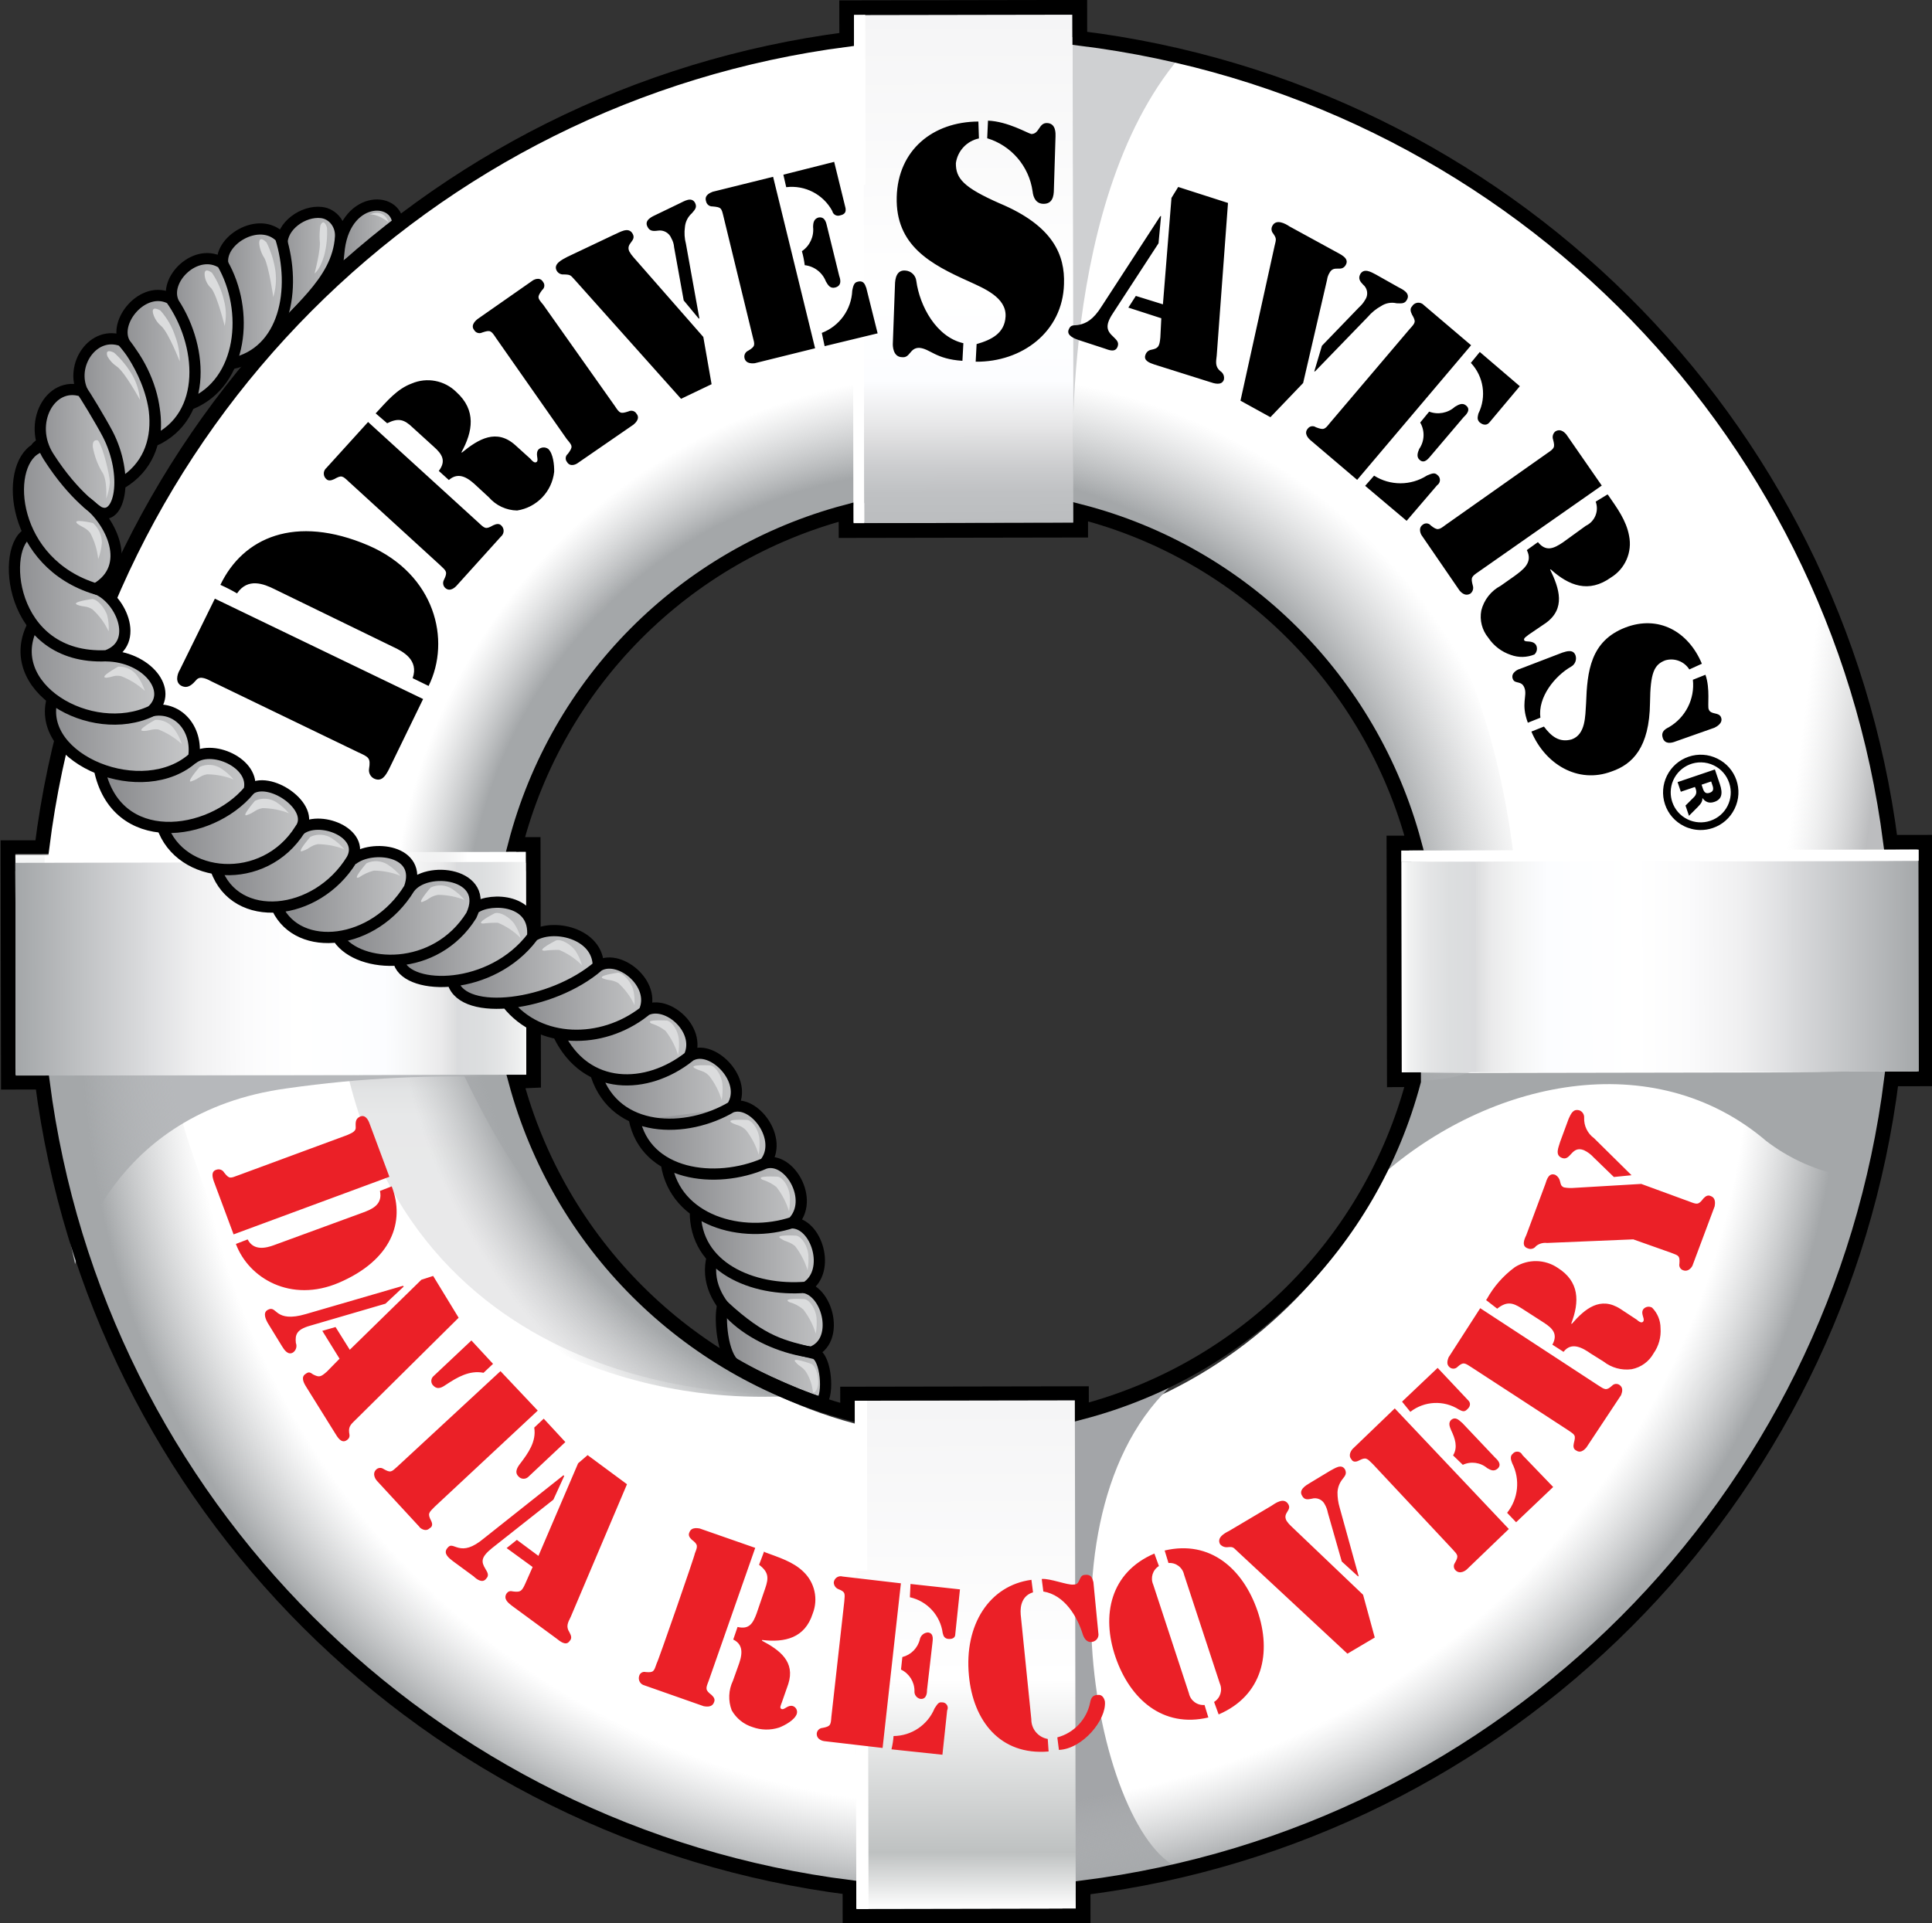 <?xml version="1.0" encoding="utf-8"?>
<!-- Generator: Adobe Illustrator 24.0.2, SVG Export Plug-In . SVG Version: 6.00 Build 0)  -->
<svg version="1.1" id="Layer_1" xmlns="http://www.w3.org/2000/svg" xmlns:xlink="http://www.w3.org/1999/xlink" x="0px" y="0px"
	 viewBox="0 0 261.92 260.8" style="enable-background:new 0 0 261.92 260.8;" xml:space="preserve">
<rect x="0" y="0" width="261.92" height="260.8" fill="#333333" stroke="none"/>
<style type="text/css">
	.st0{fill:#F4F5F5;}
	.st1{fill:url(#SVGID_1_);}
	.st2{fill:url(#SVGID_2_);}
	.st3{fill:none;stroke:#000000;stroke-width:1.52;}
	.st4{fill:url(#SVGID_3_);}
	.st5{fill:#FCFDFF;}
	.st6{fill:#FFFFFF;}
	.st7{fill:#A3A5A8;}
	.st8{opacity:0.73;fill:url(#SVGID_4_);enable-background:new    ;}
	.st9{fill:#B6B8BB;}
	.st10{fill:#CFD0D2;}
	.st11{fill:url(#SVGID_5_);}
	.st12{fill:#A4A7A9;}
	.st13{opacity:0.59;fill:url(#SVGID_6_);enable-background:new    ;}
	.st14{fill:url(#SVGID_7_);}
	.st15{fill:url(#SVGID_8_);}
	.st16{fill:none;stroke:#000000;stroke-width:2;}
	.st17{fill:url(#SVGID_9_);}
	.st18{fill:#D1D2D4;}
	.st19{fill:url(#SVGID_10_);}
	.st20{fill:url(#SVGID_11_);}
	.st21{fill:url(#SVGID_12_);}
	.st22{fill:url(#SVGID_13_);}
	.st23{fill:url(#SVGID_14_);}
	.st24{fill:url(#SVGID_15_);}
	.st25{fill:url(#SVGID_16_);}
	.st26{fill:url(#SVGID_17_);}
	.st27{fill:url(#SVGID_18_);}
	.st28{fill:url(#SVGID_19_);}
	.st29{fill:url(#SVGID_20_);}
	.st30{fill:url(#SVGID_21_);}
	.st31{fill:url(#SVGID_22_);}
	.st32{fill:url(#SVGID_23_);}
	.st33{fill:url(#SVGID_24_);}
	.st34{fill:url(#SVGID_25_);}
	.st35{fill:url(#SVGID_26_);}
	.st36{fill:url(#SVGID_27_);}
	.st37{fill:url(#SVGID_28_);}
	.st38{fill:url(#SVGID_29_);}
	.st39{fill:url(#SVGID_30_);}
	.st40{fill:url(#SVGID_31_);}
	.st41{fill:url(#SVGID_32_);}
	.st42{fill:url(#SVGID_33_);}
	.st43{fill:url(#SVGID_34_);}
	.st44{fill:url(#SVGID_35_);}
	.st45{fill:url(#SVGID_36_);}
	.st46{fill:url(#SVGID_37_);}
	.st47{fill:url(#SVGID_38_);}
	.st48{fill:url(#SVGID_39_);}
	.st49{fill:#DBDCDD;}
	.st50{fill:#EB2027;}
</style>
<g>
	<path class="st0" d="M255.481,113.602l4.4-0.008l0.056,31.9l-4.4,0.008L255.481,113.602z"/>
	
		<linearGradient id="SVGID_1_" gradientUnits="userSpaceOnUse" x1="48.954" y1="953.09" x2="34.827" y2="953.09" gradientTransform="matrix(1 -0.002 0.002 1 -1.838 -915.216)">
		<stop  offset="0" style="stop-color:#D1D2D3"/>
		<stop  offset="1" style="stop-color:#808184"/>
	</linearGradient>
	<path class="st1" d="M36.663,46.686c4.077-4.27,8.945-7.911,9.485-13.855c0.221-2.431-2.094-4.466-4.435-3.769
		c-2.015,0.6-3.832,2.353-3.774,4.223"/>
	
		<linearGradient id="SVGID_2_" gradientUnits="userSpaceOnUse" x1="56.305" y1="948.271" x2="43.743" y2="948.271" gradientTransform="matrix(1 -0.002 0.002 1 -1.838 -915.216)">
		<stop  offset="0" style="stop-color:#D1D2D3"/>
		<stop  offset="1" style="stop-color:#808184"/>
	</linearGradient>
	<path class="st2" d="M53.836,31.256c0.293-4.201-7.276-4.825-7.863,2.676c-0.12,1.263-0.383,2.572-0.325,3.839L53.836,31.256z"/>
	<path class="st3" d="M36.663,46.686c2.857-4.441,9.131-8.204,9.504-14.589c0.094-1.604-0.989-3.091-2.586-3.277
		c-2.487-0.29-5.418,1.837-5.343,4.263 M53.935,30.756c0.309-4.201-6.926-4.488-7.936,2.903l-0.353,3.312L53.935,30.756z"/>
	
		<linearGradient id="SVGID_3_" gradientUnits="userSpaceOnUse" x1="114.53" y1="1099.15" x2="95.373" y2="1099.15" gradientTransform="matrix(1 -0.002 0.002 1 -1.838 -915.216)">
		<stop  offset="0" style="stop-color:#D1D2D3"/>
		<stop  offset="1" style="stop-color:#808184"/>
	</linearGradient>
	<path class="st4" d="M111.585,190.255c0.998-1.002,0.418-6.104-1.083-6.701c-4.402-1.092-7.003-1.488-12.512-6.578
		c-0.514,1.653-0.58,3.413-0.191,5.1c0.224,1.235,0.904,2.34,1.905,3.097c1.802,1.297,6.634,4.803,11.835,4.994
		C111.54,190.067,110.885,190.956,111.585,190.255L111.585,190.255z"/>
	<path class="st5" d="M145.695,64.994l0.01,5.8l-30.8,0.054l-0.208-4.3L145.695,64.994z"/>
	<path class="st6" d="M131.989,257.476c-33.941,0.06-65.837-12.986-89.813-36.734c-24-23.773-37.25-55.503-37.309-89.343
		c0.027-33.853,13.208-65.698,37.112-89.668C65.883,17.76,97.691,4.494,131.545,4.376l0.645-0.003
		c26.879-0.047,52.511,8.377,74.124,24.363c21.621,15.991,37.183,38.044,45.006,63.774c3.772,12.205,5.672,24.869,5.645,37.643
		c0.06,34.001-12.779,65.92-36.15,89.879C197.321,244.119,165.774,257.416,131.989,257.476z M131.013,67.736
		c-34.738,0.061-62.95,28.372-62.889,63.111c0.061,34.854,28.964,64.249,63.113,64.189c34.738-0.061,62.949-28.955,62.887-64.41
		C194.063,95.887,165.752,67.675,131.013,67.736z"/>
	<path class="st7" d="M95.702,182.782C75.98,170.217,68.759,158.03,62.837,145.74l7.3-0.013c0.115,0.288,0.182,0.591,0.202,0.9
		l-0.4,0.001C73.827,161.419,82.99,174.279,95.702,182.782z"/>
	
		<linearGradient id="SVGID_4_" gradientUnits="userSpaceOnUse" x1="76.76" y1="1057.696" x2="76.76" y2="1094.596" gradientTransform="matrix(1 -0.002 0.002 1 -1.838 -915.216)">
		<stop  offset="0" style="stop-color:#A4A7A9"/>
		<stop  offset="0" style="stop-color:#A5A8AA"/>
		<stop  offset="0.04" style="stop-color:#BBBDBF"/>
		<stop  offset="0.09" style="stop-color:#CCCDCF"/>
		<stop  offset="0.15" style="stop-color:#D7D9DA"/>
		<stop  offset="0.24" style="stop-color:#DEDFE0"/>
		<stop  offset="0.48" style="stop-color:#E0E1E2"/>
	</linearGradient>
	<path class="st8" d="M106.513,188.963c0,0-48.295,3.085-59.376-43.296l15.7,0.072C69.862,160.028,78.387,174.213,106.513,188.963
		L106.513,188.963z"/>
	<path class="st9" d="M10.182,171.433c0,0,4.564-20.608,28.758-23.851c9.899-1.415,19.908-1.902,29.897-1.453
		c0,0,1.399-0.302-0.101-0.4c-4.901-0.291-21.7-0.062-20,0.035l-44.402-1.222L10.182,171.433z"/>
	<path class="st10" d="M160.713,6.868l-0.2,0c-5.002-0.991-10.003-1.882-15.105-2.673l0.108,61.5
		C145.516,65.695,143.247,26.199,160.713,6.868z"/>
	<path class="st0" d="M144.038,260.198l-0.006-3.3l-28.701-0.65l0.007,4L144.038,260.198z M6.082,114.44l-5.2,0.009l0.054,30.5
		l4.7-0.008L6.082,114.44z"/>
	<path class="st7" d="M156.213,189.176l-11.693,3.821l-0.488,63.901l0.9-0.102c4.89-0.41,9.739-1.221,14.496-2.425l2.599-0.705
		c-11.598,1.12-23.182-46.459-3.515-65.494L156.213,189.176z"/>
	
		<radialGradient id="SVGID_5_" cx="133.05" cy="-1469.616" r="137.26" fx="143.46" fy="-1477.596" gradientTransform="matrix(1 -0.002 -0.002 -1 -6.931 -1331.928)" gradientUnits="userSpaceOnUse">
		<stop  offset="0.77" style="stop-color:#BABCBE;stop-opacity:0"/>
		<stop  offset="0.87" style="stop-color:#A4A7A9"/>
	</radialGradient>
	<path class="st11" d="M256.736,145.299c-3.728,40.907-26.776,70.447-51.245,88.29c-27.964,20.349-59.26,22.904-59.26,22.904
		s-4.798,0.908-30.8-0.146C13.005,241.528,5.035,144.442,5.035,144.442l17.701,0.569c21.851,85.962,94.462,92.134,121.357,89.187
		c52.48-11.692,77.709-51.737,89.944-88.858L256.736,145.299z"/>
	<path class="st12" d="M187.161,159.522l4.375-14.008l64-0.113l-1.874,14.603c0,0.2-4.201-0.693-4.401-0.692
		c-3.562-0.801-6.908-2.364-9.808-4.583C224.13,141.657,201.838,146.496,187.161,159.522z"/>
	
		<linearGradient id="SVGID_6_" gradientUnits="userSpaceOnUse" x1="244.691" y1="1010.623" x2="255.304" y2="1012.033" gradientTransform="matrix(1 -0.002 0.002 1 -1.838 -915.216)">
		<stop  offset="0" style="stop-color:#BABCBE;stop-opacity:0"/>
		<stop  offset="0.36" style="stop-color:#ACAEB0;stop-opacity:0.36"/>
		<stop  offset="1" style="stop-color:#8C8E91"/>
	</linearGradient>
	<path class="st13" d="M241.584,115.226c2.473-13.461,3.721-27.12,3.728-40.807c5.109,13.14,8.693,26.845,10.674,40.802
		L241.584,115.226z"/>
	
		<radialGradient id="SVGID_7_" cx="134.82" cy="-1460.506" r="77.75" fx="115.21" fy="-1460.506" gradientTransform="matrix(1 -0.002 -0.002 -1 -6.931 -1331.928)" gradientUnits="userSpaceOnUse">
		<stop  offset="0.25" style="stop-color:#A4A7A9"/>
		<stop  offset="0.83" style="stop-color:#A4A7A9"/>
		<stop  offset="1" style="stop-color:#BABCBE;stop-opacity:0"/>
	</radialGradient>
	<path class="st14" d="M45.958,157.87C28.899,124,45.429,84.571,73.49,62.021c26.663-21.347,61.854-26.109,92.183-9.662
		c31.13,16.945,41.69,51.227,40.349,84.929c-1.381,10.802-15.684,9.128-15.684,9.128s16.801-56.43-44.537-78.122
		c-7.402-1.187-48.717-9.714-72.539,34.728c-3.062,5.852-4.792,12.309-5.067,18.909c-0.564,20.501,1.784,47.997,38.719,67.532
		C106.912,188.663,71.923,194.724,45.958,157.87L45.958,157.87z"/>
	<path class="st6" d="M115.612,23.547l1.5-0.003l0.085,48.324l-1.5,0.003L115.612,23.547z"/>
	
		<linearGradient id="SVGID_8_" gradientUnits="userSpaceOnUse" x1="131.448" y1="986.446" x2="131.448" y2="917.447" gradientTransform="matrix(1 -0.002 0.002 1 -1.838 -915.216)">
		<stop  offset="0" style="stop-color:#BBBDBF"/>
		<stop  offset="0.06" style="stop-color:#BFC1C3"/>
		<stop  offset="0.11" style="stop-color:#CBCCCE"/>
		<stop  offset="0.17" style="stop-color:#DFDFE0"/>
		<stop  offset="0.19" style="stop-color:#E6E6E7"/>
		<stop  offset="0.28" style="stop-color:#FCFDFF"/>
		<stop  offset="0.45" style="stop-color:#FFFFFF"/>
		<stop  offset="1" style="stop-color:#F5F5F6"/>
	</linearGradient>
	<path class="st15" d="M145.384,1.895l0.121,68.999l-28.324,0.05L117.06,1.945L145.384,1.895z"/>
	<path class="st16" d="M256.305,114.222C248.929,56.969,203.679,12.262,146.39,5.193l-0.007-4.2l-31.6,0.056l0.008,4.3
		C57.692,12.738,12.822,57.81,5.683,114.941l-4.6,0.008l0.056,31.8l4.6-0.008c7.37,57.088,52.384,101.988,109.492,109.208l0.007,3.9
		l31.6-0.056l-0.007-3.8c57.305-7.229,102.418-52.381,109.607-109.693l4.6-0.008l-0.032-32.076L256.305,114.222z M189.134,146.414
		l2.5-0.004l0,0.2c-5.823,21.979-23.023,39.126-45.021,44.879l-0.004-2.5l-31.7,0.056l0.004,2.5
		c-21.937-5.869-39.081-22.991-44.979-44.921l2.4-0.104l-0.056-32l-2.4,0.004c5.725-22.005,22.849-39.227,44.821-45.079l0.004,2.5
		l31.8-0.056l-0.004-2.5c22.018,5.676,39.306,22.967,45.207,44.926l-2.728,0l0.056,32.1L189.134,146.414z"/>
	
		<linearGradient id="SVGID_9_" gradientUnits="userSpaceOnUse" x1="2.11" y1="1047.216" x2="71.31" y2="1047.216" gradientTransform="matrix(1 -0.002 0.002 1 -1.838 -915.216)">
		<stop  offset="0.38" style="stop-color:#FFFFFF"/>
		<stop  offset="0.58" style="stop-color:#FCFDFF"/>
		<stop  offset="0.66" style="stop-color:#F4F5F5"/>
		<stop  offset="0.71" style="stop-color:#EAEAEB"/>
		<stop  offset="0.75" style="stop-color:#DCDDDE"/>
		<stop  offset="1" style="stop-color:#8B8C8E"/>
	</linearGradient>
	<path class="st17" d="M71.288,118.125l0.049,27.6l-25.2,0.044l-44-0.023l-0.049-27.6l41.5,0.027L71.288,118.125z"/>
	<path class="st18" d="M62.837,145.74l-15.9-0.072c-2.74-7.518-5.024-15.195-6.84-22.988c-1.5,0.003,1.9-0.203,1.9-0.203
		l13.898-1.024C55.894,121.452,56.012,131.752,62.837,145.74z"/>
	
		<linearGradient id="SVGID_10_" gradientUnits="userSpaceOnUse" x1="63.14" y1="1031.564" x2="49.87" y2="1031.564" gradientTransform="matrix(1 -0.002 0.002 1 -1.838 -915.216)">
		<stop  offset="0" style="stop-color:#FFFFFF"/>
		<stop  offset="0.86" style="stop-color:#FFFFFF;stop-opacity:0.14"/>
		<stop  offset="1" style="stop-color:#FFFFFF;stop-opacity:0"/>
	</linearGradient>
	<path class="st19" d="M48.184,115.56l23.1-0.041l0.002,1.407l-23.1,0.041L48.184,115.56z"/>
	
		<linearGradient id="SVGID_11_" gradientUnits="userSpaceOnUse" x1="-2753.51" y1="5531.057" x2="-2752.244" y2="5531.057" gradientTransform="matrix(0.002 1.01 1.01 -0.002 -5567.436 2907.399)">
		<stop  offset="0" style="stop-color:#FFFFFF"/>
		<stop  offset="1" style="stop-color:#FFFFFF;stop-opacity:0"/>
	</linearGradient>
	<path class="st20" d="M25.999,115.782l-23.915,0.046l0.002,1.313l23.9-0.089L25.999,115.782z"/>
	
		<linearGradient id="SVGID_12_" gradientUnits="userSpaceOnUse" x1="71.31" y1="1045.911" x2="2.01" y2="1045.911" gradientTransform="matrix(1 -0.002 0.002 1 -1.838 -915.216)">
		<stop  offset="0" style="stop-color:#FFFFFF"/>
		<stop  offset="0.01" style="stop-color:#F1F2F2"/>
		<stop  offset="0.05" style="stop-color:#E4E5E6"/>
		<stop  offset="0.09" style="stop-color:#DCDEDF"/>
		<stop  offset="0.14" style="stop-color:#DADBDD"/>
		<stop  offset="0.14" style="stop-color:#DCDDDE"/>
		<stop  offset="0.17" style="stop-color:#EAEAEB"/>
		<stop  offset="0.22" style="stop-color:#F4F5F5"/>
		<stop  offset="0.28" style="stop-color:#FCFDFF"/>
		<stop  offset="0.45" style="stop-color:#FFFFFF"/>
		<stop  offset="0.55" style="stop-color:#FBFBFC"/>
		<stop  offset="0.65" style="stop-color:#F0F0F1"/>
		<stop  offset="0.74" style="stop-color:#DDDEE0"/>
		<stop  offset="0.75" style="stop-color:#DADBDD"/>
		<stop  offset="1" style="stop-color:#A4A7A9"/>
	</linearGradient>
	<path class="st21" d="M71.286,116.882l-0.003-1.368l0.054,30.111l-69.2,0.122l-0.051-28.743L71.286,116.882z"/>
	
		<linearGradient id="SVGID_13_" gradientUnits="userSpaceOnUse" x1="71.31" y1="1046.019" x2="2.01" y2="1046.019" gradientTransform="matrix(1 -0.002 0.002 1 -1.838 -915.216)">
		<stop  offset="0" style="stop-color:#FFFFFF"/>
		<stop  offset="0.01" style="stop-color:#F1F2F2"/>
		<stop  offset="0.05" style="stop-color:#E4E5E6"/>
		<stop  offset="0.09" style="stop-color:#DCDEDF"/>
		<stop  offset="0.14" style="stop-color:#DADBDD"/>
		<stop  offset="0.14" style="stop-color:#DCDDDE"/>
		<stop  offset="0.17" style="stop-color:#EAEAEB"/>
		<stop  offset="0.22" style="stop-color:#F4F5F5"/>
		<stop  offset="0.28" style="stop-color:#FCFDFF"/>
		<stop  offset="0.45" style="stop-color:#FFFFFF"/>
		<stop  offset="0.55" style="stop-color:#FBFBFC"/>
		<stop  offset="0.65" style="stop-color:#F0F0F1"/>
		<stop  offset="0.74" style="stop-color:#DDDEE0"/>
		<stop  offset="0.75" style="stop-color:#DADBDD"/>
		<stop  offset="1" style="stop-color:#A4A7A9"/>
	</linearGradient>
	<path class="st22" d="M71.286,116.99l-0.003-1.368l0.054,30.111l-69.2,0.122l-0.051-28.743L71.286,116.99z"/>
	
		<linearGradient id="SVGID_14_" gradientUnits="userSpaceOnUse" x1="190.01" y1="1045.746" x2="260.11" y2="1045.746" gradientTransform="matrix(1 -0.002 0.002 1 -1.838 -915.216)">
		<stop  offset="0" style="stop-color:#FFFFFF"/>
		<stop  offset="0.01" style="stop-color:#F1F2F2"/>
		<stop  offset="0.05" style="stop-color:#E4E5E6"/>
		<stop  offset="0.09" style="stop-color:#DCDEDF"/>
		<stop  offset="0.14" style="stop-color:#DADBDD"/>
		<stop  offset="0.14" style="stop-color:#DCDDDE"/>
		<stop  offset="0.17" style="stop-color:#EAEAEB"/>
		<stop  offset="0.22" style="stop-color:#F4F5F5"/>
		<stop  offset="0.28" style="stop-color:#FCFDFF"/>
		<stop  offset="0.45" style="stop-color:#FFFFFF"/>
		<stop  offset="0.55" style="stop-color:#FBFBFC"/>
		<stop  offset="0.65" style="stop-color:#F0F0F1"/>
		<stop  offset="0.74" style="stop-color:#DDDEE0"/>
		<stop  offset="0.75" style="stop-color:#DADBDD"/>
		<stop  offset="1" style="stop-color:#A4A7A9"/>
	</linearGradient>
	<path class="st23" d="M260.086,116.716l0.05,28.577l-70.1,0.123l-0.054-30.441l0.003,1.864L260.086,116.716z"/>
	
		<linearGradient id="SVGID_15_" gradientUnits="userSpaceOnUse" x1="131.507" y1="1174.264" x2="131.507" y2="1105.364" gradientTransform="matrix(1.054 -0.002 0.002 1 -9.642 -915.2)">
		<stop  offset="0" style="stop-color:#FFFFFF"/>
		<stop  offset="0.11" style="stop-color:#BEC1C1"/>
		<stop  offset="0.45" style="stop-color:#FFFFFF"/>
		<stop  offset="0.99" style="stop-color:#F5F5F6"/>
	</linearGradient>
	<path class="st24" d="M145.715,189.895l0.121,68.9l-29.718,0.052l-0.121-68.9L145.715,189.895z"/>
	
		<linearGradient id="SVGID_16_" gradientUnits="userSpaceOnUse" x1="116.51" y1="1113.526" x2="116.51" y2="1126.806" gradientTransform="matrix(1 -0.002 0.002 1 -1.838 -915.216)">
		<stop  offset="0" style="stop-color:#FFFFFF"/>
		<stop  offset="0.86" style="stop-color:#FFFFFF;stop-opacity:0.14"/>
		<stop  offset="1" style="stop-color:#FFFFFF;stop-opacity:0"/>
	</linearGradient>
	<path class="st25" d="M115.915,189.947l0.04,23l1.4-0.002l-0.04-23L115.915,189.947z"/>
	
		<linearGradient id="SVGID_17_" gradientUnits="userSpaceOnUse" x1="42.42" y1="955.446" x2="27.61" y2="955.446" gradientTransform="matrix(1 -0.002 0.002 1 -1.838 -915.216)">
		<stop  offset="0" style="stop-color:#D1D2D3"/>
		<stop  offset="1" style="stop-color:#808184"/>
	</linearGradient>
	<path class="st26" d="M31.467,49.295c7.197-1.513,8.782-10.115,6.57-17.112c-2.905-2.995-8.599,0.515-7.793,3.814"/>
	<path class="st3" d="M31.467,49.295c7.197-1.513,8.782-10.115,6.57-17.112c-2.905-2.995-8.599,0.515-7.793,3.814"/>
	
		<linearGradient id="SVGID_18_" gradientUnits="userSpaceOnUse" x1="25.577" y1="970.977" x2="7.396" y2="970.977" gradientTransform="matrix(1 -0.002 0.002 1 -1.838 -915.216)">
		<stop  offset="0" style="stop-color:#D1D2D3"/>
		<stop  offset="1" style="stop-color:#808184"/>
	</linearGradient>
	<path class="st27" d="M16.496,65.521c6.993-4.212,4.976-13.809,0.066-19.3c-3.903-1.493-7.201,3.414-5.488,6.81"/>
	
		<linearGradient id="SVGID_19_" gradientUnits="userSpaceOnUse" x1="30.961" y1="964.943" x2="13.293" y2="964.943" gradientTransform="matrix(1 -0.002 0.002 1 -1.838 -915.216)">
		<stop  offset="0" style="stop-color:#D1D2D3"/>
		<stop  offset="1" style="stop-color:#808184"/>
	</linearGradient>
	<path class="st28" d="M21.485,59.313c7.542-3.072,5.977-12.811,1.667-18.803c-3.704-1.993-7.994,3.214-6.189,6.111
		C16.963,46.621,21.298,52.913,21.485,59.313z"/>
	
		<linearGradient id="SVGID_20_" gradientUnits="userSpaceOnUse" x1="36.009" y1="960.006" x2="20.192" y2="960.006" gradientTransform="matrix(1 -0.002 0.002 1 -1.838 -915.216)">
		<stop  offset="0" style="stop-color:#D1D2D3"/>
		<stop  offset="1" style="stop-color:#808184"/>
	</linearGradient>
	<path class="st29" d="M26.376,54.404c6.995-2.912,7.478-12.313,3.767-18.707c-3.504-2.294-8.208,2.323-6.702,5.421
		C23.441,41.118,27.143,45.574,26.376,54.404z"/>
	
		<linearGradient id="SVGID_21_" gradientUnits="userSpaceOnUse" x1="19.657" y1="976.392" x2="1.537" y2="976.392" gradientTransform="matrix(1 -0.002 0.002 1 -1.838 -915.216)">
		<stop  offset="0" style="stop-color:#D1D2D3"/>
		<stop  offset="1" style="stop-color:#808184"/>
	</linearGradient>
	<path class="st30" d="M11.132,53.221c-0.916-0.862-2.565-0.596-3.496,0.085c-2.445,1.792-2.654,5.692-1.311,8.184l0.264,0.448
		c3.51,5.494,6.813,7.488,6.813,7.488c0.978,0.59,1.914-0.173,2.321-1.043c0.658-1.404,0.623-3.132,0.425-4.634
		C15.682,60.224,13.76,55.694,11.132,53.221L11.132,53.221z"/>
	
		<linearGradient id="SVGID_22_" gradientUnits="userSpaceOnUse" x1="20.456" y1="985.416" x2="-1.701" y2="985.416" gradientTransform="matrix(1 -0.002 0.002 1 -1.838 -915.216)">
		<stop  offset="0" style="stop-color:#D1D2D3"/>
		<stop  offset="1" style="stop-color:#808184"/>
	</linearGradient>
	<path class="st31" d="M5.887,60.64c-5.796,2.21-4.273,15.608,7.134,19.087c5.195-2.909,2.679-9.042-0.925-11.336"/>
	
		<linearGradient id="SVGID_23_" gradientUnits="userSpaceOnUse" x1="21.71" y1="995.825" x2="-1.88" y2="995.825" gradientTransform="matrix(1 -0.002 0.002 1 -1.838 -915.216)">
		<stop  offset="0" style="stop-color:#D1D2D3"/>
		<stop  offset="1" style="stop-color:#808184"/>
	</linearGradient>
	<path class="st32" d="M4.008,72.243C0.01,73.75,1.038,89.549,14.437,88.925c5.097-1.809,2.484-8.904-2.515-8.796"/>
	
		<linearGradient id="SVGID_24_" gradientUnits="userSpaceOnUse" x1="83.22" y1="1046.46" x2="59.47" y2="1046.46" gradientTransform="matrix(1 -0.002 0.002 1 -1.838 -915.216)">
		<stop  offset="0" style="stop-color:#D1D2D3"/>
		<stop  offset="1" style="stop-color:#808184"/>
	</linearGradient>
	<path class="st33" d="M61.415,133.243c1.408,4.698,13.406,3.176,19.696-2.235c-0.008-4.5-6.31-5.889-9.007-3.984"/>
	
		<linearGradient id="SVGID_25_" gradientUnits="userSpaceOnUse" x1="74.76" y1="1042.966" x2="52.14" y2="1042.966" gradientTransform="matrix(1 -0.002 0.002 1 -1.838 -915.216)">
		<stop  offset="0" style="stop-color:#D1D2D3"/>
		<stop  offset="1" style="stop-color:#808184"/>
	</linearGradient>
	<path class="st34" d="M54.11,130.555c1.307,3.798,12.507,3.878,18.094-3.532c0.491-5.101-5.463-5.558-7.56-4.155"/>
	
		<linearGradient id="SVGID_26_" gradientUnits="userSpaceOnUse" x1="68.63" y1="1039.777" x2="43.95" y2="1039.777" gradientTransform="matrix(1 -0.002 0.002 1 -1.838 -915.216)">
		<stop  offset="0" style="stop-color:#D1D2D3"/>
		<stop  offset="1" style="stop-color:#808184"/>
	</linearGradient>
	<path class="st35" d="M45.904,127.27c2.807,4.095,13.108,4.677,17.995-3.132c2.69-5.705-6.112-6.889-8.406-3.685"/>
	
		<linearGradient id="SVGID_27_" gradientUnits="userSpaceOnUse" x1="59.38" y1="1036.605" x2="35.54" y2="1036.605" gradientTransform="matrix(1 -0.002 0.002 1 -1.838 -915.216)">
		<stop  offset="0" style="stop-color:#D1D2D3"/>
		<stop  offset="1" style="stop-color:#808184"/>
	</linearGradient>
	<path class="st36" d="M37.497,123.185c2.911,6.095,13.109,5.077,17.895-2.731c1.891-5.203-5.111-5.991-7.707-3.886"/>
	
		<linearGradient id="SVGID_28_" gradientUnits="userSpaceOnUse" x1="51.81" y1="1032.671" x2="27.4" y2="1032.671" gradientTransform="matrix(1 -0.002 0.002 1 -1.838 -915.216)">
		<stop  offset="0" style="stop-color:#D1D2D3"/>
		<stop  offset="1" style="stop-color:#808184"/>
	</linearGradient>
	<path class="st37" d="M29.288,117.899c2.613,7.495,13.611,6.476,18.398-1.332c1.994-3.604-4.511-6.192-7.107-3.988"/>
	
		<linearGradient id="SVGID_29_" gradientUnits="userSpaceOnUse" x1="45.1" y1="1027.491" x2="20.07" y2="1027.491" gradientTransform="matrix(1 -0.002 0.002 1 -1.838 -915.216)">
		<stop  offset="0" style="stop-color:#D1D2D3"/>
		<stop  offset="1" style="stop-color:#808184"/>
	</linearGradient>
	<path class="st38" d="M21.978,112.012c2.413,7.296,13.815,8.276,18.701,0.467c2.295-3.004-4.413-7.592-7.009-5.388"/>
	
		<linearGradient id="SVGID_30_" gradientUnits="userSpaceOnUse" x1="36.819" y1="1022.456" x2="11.53" y2="1022.456" gradientTransform="matrix(1 -0.002 0.002 1 -1.838 -915.216)">
		<stop  offset="0" style="stop-color:#D1D2D3"/>
		<stop  offset="1" style="stop-color:#808184"/>
	</linearGradient>
	<path class="st39" d="M13.464,104.227c2.219,10.996,15.016,9.274,20.305,2.964c0.993-3.702-5.271-6.421-7.767-4.216"/>
	
		<linearGradient id="SVGID_31_" gradientUnits="userSpaceOnUse" x1="28.95" y1="1015.357" x2="3.11" y2="1015.357" gradientTransform="matrix(1 -0.002 0.002 1 -1.838 -915.216)">
		<stop  offset="0" style="stop-color:#D1D2D3"/>
		<stop  offset="1" style="stop-color:#808184"/>
	</linearGradient>
	<path class="st40" d="M7.048,94.938c-2.086,8.104,12.425,13.978,19.214,7.766c0.593-4.001-2.312-7.096-5.811-6.29"/>
	
		<linearGradient id="SVGID_32_" gradientUnits="userSpaceOnUse" x1="25.71" y1="1006.31" x2="-2.01" y2="1006.31" gradientTransform="matrix(1 -0.002 0.002 1 -1.838 -915.216)">
		<stop  offset="0" style="stop-color:#D1D2D3"/>
		<stop  offset="1" style="stop-color:#808184"/>
	</linearGradient>
	<path class="st41" d="M4.529,84.643c-4.585,8.508,7.828,15.686,16.021,11.772c3.095-2.705-0.414-7.899-4.714-7.992
		C15.836,88.423,8.009,89.301,4.529,84.643z"/>
	
		<linearGradient id="SVGID_33_" gradientUnits="userSpaceOnUse" x1="91.17" y1="1050.852" x2="66.9" y2="1050.852" gradientTransform="matrix(1 -0.002 0.002 1 -1.838 -915.216)">
		<stop  offset="0" style="stop-color:#D1D2D3"/>
		<stop  offset="1" style="stop-color:#808184"/>
	</linearGradient>
	<path class="st42" d="M68.82,136.13c4.309,5.392,12.71,5.578,18.502,1.067c1.793-3.803-3.414-8.094-6.211-6.089
		C81.111,131.108,74.183,136.458,68.82,136.13z"/>
	
		<linearGradient id="SVGID_34_" gradientUnits="userSpaceOnUse" x1="103.51" y1="1063.057" x2="78.8" y2="1063.057" gradientTransform="matrix(1 -0.002 0.002 1 -1.838 -915.216)">
		<stop  offset="0" style="stop-color:#D1D2D3"/>
		<stop  offset="1" style="stop-color:#808184"/>
	</linearGradient>
	<path class="st43" d="M80.837,145.809c2.614,7.895,12.214,7.979,18.408,4.268c2.294-3.504-2.415-8.396-5.312-6.891"/>
	
		<linearGradient id="SVGID_35_" gradientUnits="userSpaceOnUse" x1="97.32" y1="1056.93" x2="73.76" y2="1056.93" gradientTransform="matrix(1 -0.002 0.002 1 -1.838 -915.216)">
		<stop  offset="0" style="stop-color:#D1D2D3"/>
		<stop  offset="1" style="stop-color:#808184"/>
	</linearGradient>
	<path class="st44" d="M75.827,140.317c3.714,7.693,12.013,7.479,17.705,2.969c1.793-3.803-3.414-8.094-6.211-6.089
		C83.878,139.402,80.038,140.419,75.827,140.317z"/>
	
		<linearGradient id="SVGID_36_" gradientUnits="userSpaceOnUse" x1="108.36" y1="1070.08" x2="84.07" y2="1070.08" gradientTransform="matrix(1 -0.002 0.002 1 -1.838 -915.216)">
		<stop  offset="0" style="stop-color:#D1D2D3"/>
		<stop  offset="1" style="stop-color:#808184"/>
	</linearGradient>
	<path class="st45" d="M86.048,151.999c1.514,7.697,10.915,8.681,17.61,5.769c2.694-3.205-1.315-8.698-4.413-7.492"/>
	
		<linearGradient id="SVGID_37_" gradientUnits="userSpaceOnUse" x1="112.45" y1="1077.573" x2="88.4" y2="1077.573" gradientTransform="matrix(1 -0.002 0.002 1 -1.838 -915.216)">
		<stop  offset="0" style="stop-color:#D1D2D3"/>
		<stop  offset="1" style="stop-color:#808184"/>
	</linearGradient>
	<path class="st46" d="M90.358,157.892c1.213,7.598,10.218,10.182,17.114,7.87c2.995-3.005-0.515-8.799-3.814-7.893
		C103.658,157.868,96.798,160.827,90.358,157.892z"/>
	
		<linearGradient id="SVGID_38_" gradientUnits="userSpaceOnUse" x1="114.72" y1="1084.85" x2="92.1" y2="1084.85" gradientTransform="matrix(1 -0.002 0.002 1 -1.838 -915.216)">
		<stop  offset="0" style="stop-color:#D1D2D3"/>
		<stop  offset="1" style="stop-color:#808184"/>
	</linearGradient>
	<path class="st47" d="M94.37,164.285c-0.087,7.5,7.719,10.886,15.018,10.274c3.496-2.206,1.385-8.702-2.015-8.596
		C107.373,165.962,99.121,168.417,94.37,164.285z"/>
	
		<linearGradient id="SVGID_39_" gradientUnits="userSpaceOnUse" x1="115.85" y1="1092.266" x2="92.718" y2="1092.266" gradientTransform="matrix(1 -0.002 0.002 1 -1.838 -915.216)">
		<stop  offset="0" style="stop-color:#D1D2D3"/>
		<stop  offset="1" style="stop-color:#808184"/>
	</linearGradient>
	<path class="st48" d="M96.58,170.381c-1.788,6.603,6.221,12.089,13.423,12.976c3.898-1.407,2.312-8.207-0.989-8.801
		C109.014,174.556,100.267,174.703,96.58,170.381z"/>
	<g>
		<path class="st3" d="M16.496,65.521c6.993-4.212,4.976-13.809,0.066-19.3c-3.903-1.493-7.157,3.304-5.342,6.962 M20.872,59.785
			c7.449-3.366,6.591-13.283,2.28-19.275c-3.704-1.993-7.994,3.214-6.189,6.111C16.963,46.621,22.128,52.869,20.872,59.785z
			 M25.936,54.746c6.995-2.912,7.919-12.655,4.208-19.048c-3.504-2.294-8.119,2.249-6.614,5.347"/>
		<path class="st3" d="M11.109,53.037c-4.307-1.427-7.427,4.376-4.519,8.902c3.51,5.494,6.813,7.488,6.813,7.488
			c2.902,1.395,4.091-5.007,1.181-10.602C13.795,57.308,11.286,53.096,11.109,53.037z"/>
		<path class="st3" d="M11.731,68.117c3.291,2.465,6.443,8.732,1.249,11.741C1.574,76.378,0.492,63.351,4.888,60.843
			c0,0-0.101-0.4,1.498-1.003"/>
		<path class="st3" d="M4.008,72.243C0.01,73.75,1.038,89.549,14.437,88.925c4.797-1.708,1.786-8.203-1.716-9.197"/>
		<path class="st3" d="M4.529,84.643c-4.585,8.508,7.828,15.686,16.021,11.772c3.095-2.705-0.629-7.424-6.166-7.481"/>
		<path class="st3" d="M7.048,94.938c-2.086,8.104,12.425,13.978,19.214,7.766c0.593-4.001-2.312-7.096-5.811-6.29 M13.464,104.227
			c2.219,10.996,15.016,9.274,20.305,2.964c0.993-3.702-5.262-6.441-7.758-4.236"/>
		<path class="st3" d="M21.978,112.012c2.413,7.296,13.815,8.276,18.701,0.467c2.295-3.004-4.341-7.536-6.937-5.332"/>
		<path class="st3" d="M29.288,117.899c2.613,7.495,13.611,6.476,18.398-1.332c1.994-3.604-4.511-6.192-7.107-3.988 M37.597,123.184
			c2.911,6.095,13.109,5.077,17.895-2.731c1.891-5.203-5.111-5.991-7.707-3.886 M45.904,127.27
			c2.807,4.095,13.108,4.677,17.995-3.132c2.69-5.705-6.112-6.889-8.406-3.685 M54.11,130.555
			c1.307,3.798,12.507,3.878,18.094-3.532c0.491-5.101-5.624-5.352-7.722-3.948 M61.415,133.243
			c1.408,4.698,13.406,3.176,19.696-2.235c-0.008-4.5-6.31-5.889-9.007-3.984 M68.82,136.13c4.309,5.392,12.71,5.578,18.502,1.067
			c1.793-3.803-3.587-8.097-6.384-6.092 M75.727,140.317c3.714,7.693,12.013,7.479,17.705,2.969
			c1.793-3.803-3.414-8.094-6.211-6.089 M80.837,145.809c2.614,7.895,12.214,7.979,18.408,4.268
			c2.294-3.504-2.639-8.483-5.535-6.978 M85.989,151.729c1.514,7.697,10.975,8.952,17.67,6.04c2.694-3.205-1.457-8.826-4.554-7.621
			 M90.358,157.892c1.213,7.598,10.218,10.182,17.114,7.87c2.995-3.005-0.41-8.94-3.708-8.034 M94.27,164.285
			c-0.087,7.5,7.719,10.886,15.018,10.274c3.496-2.206,1.375-8.84-2.024-8.734"/>
		<path class="st3" d="M96.58,170.381c-1.788,6.603,6.221,12.089,13.423,12.976c3.898-1.407,2.298-8.177-1.003-8.772"/>
		<path class="st3" d="M111.365,190.085c0.998-1.002,0.64-5.928-0.861-6.524c-4.402-1.092-7.003-1.488-12.512-6.578
			c-0.497,1.601-0.088,6.9,1.714,8.097c1.802,1.197,11.395,5.448,11.791,5.094"/>
	</g>
	<g>
		<path class="st49" d="M106.991,176.563c-1.101-0.598,2.099-0.404,2.099-0.404c0.8,0.199,1.503,1.497,1.604,2.497
			c0.06,0.735,0.029,1.474-0.096,2.2c-0.361-1.194-0.939-2.312-1.706-3.297C108.339,177.093,107.689,176.753,106.991,176.563z
			 M107.906,184.761c-0.902-0.898,2.1,0.196,2.1,0.196c0.701,0.399,1.003,1.898,0.905,2.798c-0.198,1.2-0.698,1.101-0.698,1.101
			c-0.078-0.914-0.352-1.8-0.805-2.599C108.907,185.359,108.407,185.36,107.906,184.761z M105.876,167.965
			c-1.101-0.598,2.099-0.404,2.099-0.404c0.8,0.199,1.503,1.497,1.604,2.497c0.06,0.735,0.029,1.474-0.096,2.2
			c-0.361-1.194-0.939-2.312-1.706-3.297C106.877,168.263,106.577,168.463,105.876,167.965z M103.362,159.969
			c-1.101-0.598,2.099-0.404,2.099-0.404c0.8,0.199,1.503,1.497,1.604,2.497c0.06,0.735,0.029,1.474-0.096,2.2
			c-0.361-1.194-0.939-2.312-1.706-3.297C104.697,160.519,104.052,160.181,103.362,159.969z M99.248,152.276
			c-1.101-0.598,2.099-0.404,2.099-0.404c0.8,0.199,1.503,1.497,1.604,2.497c0.06,0.735,0.029,1.474-0.096,2.2
			c-0.361-1.194-0.939-2.312-1.706-3.297C100.449,152.574,100.049,152.675,99.248,152.276z M94.235,144.885
			c-1.101-0.598,2.099-0.404,2.099-0.404c0.8,0.199,1.503,1.497,1.604,2.497c0.06,0.735,0.029,1.474-0.096,2.2
			c-0.361-1.194-0.939-2.312-1.706-3.297C95.436,145.183,95.036,145.284,94.235,144.885z M88.325,138.795
			c-1.101-0.598,2.099-0.404,2.099-0.404c0.8,0.199,1.503,1.497,1.604,2.497c0.06,0.735,0.029,1.474-0.096,2.2
			c-0.361-1.194-0.939-2.312-1.706-3.297C89.66,139.345,89.015,139.007,88.325,138.795z M81.814,132.707
			c-1.101-0.398,1.999-0.804,1.999-0.804c0.8,0.099,1.702,1.297,2.004,2.196c0.184,0.718,0.253,1.461,0.204,2.2
			c-0.525-1.137-1.275-2.157-2.205-2.996C82.914,132.805,82.615,133.005,81.814,132.707L81.814,132.707z M73.807,128.921
			c-1.2,0.002,1.598-1.403,1.598-1.403c0.8-0.201,2.001,0.596,2.602,1.395c0.401,0.616,0.706,1.29,0.904,1.998
			c-0.881-0.903-1.937-1.616-3.104-2.095C75.139,128.805,74.47,128.839,73.807,128.921z M65.501,125.235
			c-1.2,0.002,1.598-1.403,1.598-1.403c0.8-0.201,2.001,0.596,2.602,1.395c0.401,0.616,0.706,1.29,0.904,1.998
			c-0.881-0.903-1.937-1.616-3.104-2.095C66.833,125.119,66.164,125.153,65.501,125.235z M57.396,122.25
			c-1.099,0.502,0.997-1.902,0.997-1.902c0.936-0.439,2.031-0.366,2.9,0.195c0.636,0.416,1.209,0.92,1.703,1.497
			c-1.148-0.45-2.368-0.685-3.601-0.694C58.294,121.548,58.195,121.948,57.396,122.25z M48.69,118.965
			c-1.099,0.502,0.997-1.902,0.997-1.902c0.936-0.439,2.031-0.366,2.9,0.195c0.636,0.416,1.209,0.92,1.703,1.497
			c-1.148-0.45-2.368-0.685-3.601-0.694C49.974,118.24,49.296,118.546,48.69,118.965z"/>
		<g>
			<path id="P_5_" class="st49" d="M41.084,115.378c-1.099,0.502,0.997-1.902,0.997-1.902c0.936-0.439,2.031-0.366,2.9,0.195
				c0.636,0.416,1.209,0.92,1.703,1.497c-1.148-0.45-2.368-0.685-3.601-0.694C42.082,114.677,41.983,115.077,41.084,115.378z"/>
		</g>
		<g>
			<path id="P_4_" class="st49" d="M33.575,110.492c-1.099,0.502,0.997-1.902,0.997-1.902c0.936-0.439,2.031-0.366,2.9,0.195
				c0.636,0.416,1.209,0.92,1.703,1.497c-1.148-0.45-2.368-0.685-3.601-0.694C34.574,109.79,34.474,110.19,33.575,110.492z"/>
		</g>
		<g>
			<path id="P_3_" class="st49" d="M26.067,105.905c-1.099,0.502,0.997-1.902,0.997-1.902c0.936-0.439,2.031-0.366,2.9,0.195
				c0.636,0.416,1.209,0.92,1.703,1.497c-1.148-0.45-2.368-0.685-3.601-0.694C27.066,105.203,26.966,105.603,26.067,105.905z"/>
		</g>
		<path class="st49" d="M19.455,99.116c-1.2,0.002,1.597-1.503,1.597-1.503c1.033-0.046,2.016,0.444,2.602,1.295
			c0.432,0.612,0.77,1.286,1.004,1.998c-0.937-0.855-2.023-1.531-3.204-1.994C20.554,98.814,20.355,99.115,19.455,99.116z
			 M14.442,91.902c-1.2,0.002,1.597-1.503,1.597-1.503c1.033-0.046,2.016,0.444,2.602,1.295c0.432,0.612,0.77,1.286,1.004,1.998
			c-0.937-0.855-2.023-1.531-3.204-1.994C15.541,91.5,15.342,91.8,14.442,91.902z M10.525,82.032
			c-1.101-0.398,1.999-0.804,1.999-0.804c0.8,0.099,1.702,1.297,2.004,2.196c0.184,0.718,0.253,1.461,0.204,2.2
			c-0.525-1.137-1.275-2.157-2.205-2.996C11.725,82.13,11.325,82.331,10.525,82.032z M10.506,71.032
			c-0.901-0.798,2.1-0.104,2.1-0.104c0.769,0.686,1.208,1.668,1.205,2.698c-0.068,0.752-0.234,1.492-0.496,2.201
			c-0.126-1.261-0.502-2.484-1.106-3.598C11.606,71.53,11.206,71.531,10.506,71.032z M12.587,60.628
			c-0.102-1.2,0.698-0.901,0.698-0.901c0.702,0.899,1.608,4.797,1.61,5.697c-0.068,0.752-0.234,1.492-0.496,2.201
			c0,0,0.195-2.7-0.607-3.699C13.204,62.904,12.796,61.789,12.587,60.628z M14.566,48.325c-0.402-1.199,0.899-0.502,0.899-0.502
			c0.994,0.892,1.839,1.938,2.505,3.096c0.565,1.016,0.908,2.14,1.006,3.298c0,0-2.007-3.696-3.108-4.495
			C15.327,49.369,14.881,48.889,14.566,48.325z M20.755,42.514c-0.302-1.199,0.999-0.402,0.999-0.402
			c0.899,1.017,1.582,2.207,2.006,3.496c0.406,1.087,0.612,2.239,0.606,3.399c0,0-1.507-3.897-2.508-4.796
			C21.328,43.77,20.944,43.179,20.755,42.514z M27.746,37.302C27.644,36.102,28.746,37,28.746,37
			c0.754,1.126,1.298,2.378,1.607,3.697c0.316,1.141,0.352,2.341,0.106,3.5c0,0-1.007-4.098-1.809-5.097
			C28.13,38.638,27.806,37.995,27.746,37.302z M35.139,32.989c-0.002-1.2,1-0.102,1-0.102c0.61,1.226,1.018,2.542,1.207,3.898
			c0.148,1.175,0.048,2.367-0.294,3.501c0,0-0.607-4.199-1.209-5.298C35.445,34.39,35.203,33.704,35.139,32.989z M43.434,30.574
			c0.498-1.101,0.901,0.298,0.901,0.298c0.067,1.28-0.065,2.562-0.393,3.801c-0.596,2.001-1.296,2.402-1.296,2.402
			s0.894-3.302,0.692-4.501C43.302,31.906,43.335,31.236,43.434,30.574z"/>
	</g>
	<path class="st6" d="M213.295,115.308l-23.3,0.041l0.003,1.5l23.3-0.041L213.295,115.308z M260.095,115.225l-29.6,0.052l0.003,1.5
		l29.6-0.052L260.095,115.225z M116.182,235.858l0.04,22.988l1.5-0.003l-0.04-22.988L116.182,235.858z M115.905,189.951l0.04,23.028
		l1.623-0.003l-0.04-23.028L115.905,189.951z M115.784,2.058l0.04,23l1.5-0.003l-0.04-23L115.784,2.058z"/>
	<path class="st6" d="M213.291,115.304l-23.3,0.041l0.003,1.5l23.3-0.041L213.291,115.304z M260.091,115.222l-29.6,0.052l0.003,1.5
		l29.6-0.052L260.091,115.222z M116.051,235.855l0.04,23l1.628-0.003l-0.04-23L116.051,235.855z M115.902,189.947l0.04,23.028
		l1.623-0.003l-0.04-23.028L115.902,189.947z"/>
	<path class="st50" d="M53.104,160.877c1.847,4.782-0.002,10-7.172,13.071c-6.473,2.763-12.206-0.581-13.952-5.263l1.594-0.616
		c0.816,1.593,2.512,1.176,3.607,0.765l12.057-4.418c1.096-0.411,2.69-1.027,2.272-2.922L53.104,160.877z M31.666,167.387
		l-2.671-7.174c-0.206-0.598-0.413-1.396,0.384-1.604c0.385-0.122,0.802,0.041,1.004,0.39c0.709,0.893,0.807,0.793,1.904,0.382
		l14.747-5.445c0.398-0.204,1.196-0.412,1.19-1.012c-0.006-0.6-0.112-1.199,0.585-1.506c0.697-0.307,1.104,0.389,1.31,0.988
		l2.671,7.174L31.666,167.387z M52.258,176.786l-10.271,3.001c-1.795,0.517-1.988,1.219-1.878,2.318
		c0.191,0.472,0.03,1.013-0.388,1.304c-0.696,0.407-1.204-0.388-1.509-0.885l-1.829-2.983c-0.305-0.497-0.815-1.493-0.118-1.899
		s0.901,0.091,1.505,0.485c0.604,0.394,1.607,0.684,3.701,0.064l13.163-3.829l0.101,0.099L52.258,176.786L52.258,176.786z
		 M46.032,184.247l-2.337-3.777l1.795-0.517l1.93,3.082l9.707-9.495l1.595-0.516l3.456,5.667l-13.866,13.736
		c-0.594,0.606-1.091,0.911-0.983,1.81c0.105,0.499,0.107,0.799-0.389,1.104c-0.696,0.407-1.205-0.488-1.51-0.985l-3.962-6.362
		c-0.305-0.497-0.712-1.293-0.017-1.7c0.397-0.304,0.598-0.206,1.001,0.09c0.804,0.393,1.004,0.39,1.896-0.418L46.032,184.247
		L46.032,184.247z M67.85,185.933l5.052,5.351l-13.973,13.038c-0.793,0.807-0.991,0.91-0.482,1.905
		c0.204,0.398,0.207,0.798-0.19,1.002c-0.594,0.606-1.401-0.087-1.402-0.187l-5.761-6.244c-0.101-0.099-0.709-0.893-0.115-1.499
		c0.26-0.278,0.684-0.325,0.999-0.11c1.006,0.59,1.104,0.389,1.897-0.318l13.974-12.938V185.933z M71.591,200.298
		c-0.381,0.335-0.963,0.297-1.298-0.085c-0.608-0.597-0.115-1.302,0.28-1.805c0.988-1.31,2.172-2.922,1.853-4.818l1.288-1.212
		l2.932,3.172L71.591,200.298L71.591,200.298z M63.909,181.772l2.932,3.172l-1.288,1.212c-1.904-0.382-3.594,0.635-4.985,1.549
		c-0.596,0.406-1.193,0.812-1.798,0.217c-0.362-0.316-0.4-0.865-0.083-1.228c0.022-0.025,0.046-0.05,0.071-0.072L63.909,181.772
		L63.909,181.772z M75.021,203.365l-8.335,6.582c-1.488,1.215-1.483,1.815-0.872,2.809c0.305,0.497,0.509,0.895,0.112,1.299
		c-0.493,0.705-1.299,0.112-1.702-0.283l-2.821-2.072c-0.504-0.395-1.31-0.988-0.817-1.693c0.493-0.705,0.797-0.307,1.599-0.116
		c0.801,0.192,1.801,0.083,3.487-1.334l10.717-8.505l0.101,0.099L75.021,203.365z M72.21,212.493l-3.526-2.566l1.389-1.113
		l2.922,2.172l5.378-12.553l1.289-1.112l5.339,3.948l-7.624,17.975c-0.393,0.804-0.688,1.307-0.179,2.101
		c0.204,0.398,0.407,0.796,0.012,1.2c-0.493,0.705-1.3,0.012-1.804-0.383l-6.044-4.441c-0.504-0.395-1.109-0.889-0.716-1.593
		c0.296-0.403,0.496-0.405,0.997-0.31c0.901,0.091,1.1-0.011,1.589-1.116l0.978-2.21L72.21,212.493z M94.193,210.677
		c0.39-1.004,0.488-1.205-0.418-1.896c-0.303-0.297-0.506-0.595-0.31-0.997c0.293-0.803,1.295-0.512,1.395-0.513l7.526,2.627
		l-6.323,18.063c-0.39,1.004-0.488,1.205,0.418,1.896c0.303,0.297,0.506,0.595,0.31,0.997c-0.293,0.803-1.295,0.512-1.395,0.513
		l-8.028-2.822c-0.537-0.13-0.867-0.67-0.737-1.207c0.007-0.029,0.015-0.058,0.025-0.086c0.101-0.384,0.495-0.615,0.879-0.514
		c1.116,0.093,1.115-0.107,1.504-1.211C89.138,225.527,94.293,210.676,94.193,210.677L94.193,210.677z M103.591,210.386l0.101,0.099
		c1.807,0.683,3.812,1.262,5.227,2.649c1.539,1.463,2.036,3.713,1.256,5.688c-1.067,3.311-3.762,3.937-6.866,3.567l0,0.1
		c2.412,1.277,4.528,2.856,3.557,5.866l-0.876,2.509c-0.097,0.301-0.393,0.804,0.009,0.9c0.401,0.096,0.794-0.607,1.496-0.415
		c0.442,0.158,0.672,0.645,0.514,1.087l0,0c-0.296,0.812-1.588,1.524-2.386,1.831c-1.174,0.379-2.441,0.356-3.601-0.065
		c-1.196-0.371-2.205-1.184-2.822-2.273c-0.5-1.299-0.442-2.746,0.161-4.001l0.682-1.906c0.488-1.305,0.972-2.91-0.636-3.694
		l0.583-1.706c1.604,0.384,2.095-0.521,2.582-1.826l1.167-3.412c0.487-1.405,0.478-2.205-0.832-3.192l0.683-1.807L103.591,210.386z
		 M114.225,213.782l7.91,0.923l-2.482,22.325l-7.91-0.923c-0.1,0.001-1.102-0.189-1.011-1.09c0.066-0.392,0.396-0.686,0.793-0.707
		c1.098-0.211,1.096-0.411,1.185-1.512l1.748-15.618c0.089-1.101,0.188-1.302-0.817-1.693c-0.36-0.153-0.598-0.503-0.609-0.894
		c0.051-0.517,0.51-0.894,1.028-0.844C114.116,213.755,114.171,213.766,114.225,213.782L114.225,213.782z M123.435,214.792
		l6.707,0.734l-0.64,6.106c0.002,0.2-0.093,0.701-0.994,0.61c-0.501-0.095-0.604-0.394-0.707-0.793
		c-0.317-2.391-2.094-4.33-4.448-4.856L123.435,214.792L123.435,214.792z M121.137,235.415c2.44-0.022,4.63-1.5,5.563-3.755
		c0.296-0.403,0.491-0.905,0.993-0.81c0.414-0.025,0.769,0.291,0.793,0.705c0.008,0.135-0.021,0.269-0.082,0.388l-0.641,6.006
		l-6.907-0.733c0.143-0.592,0.238-1.195,0.283-1.803L121.137,235.415z M122.332,224.703c1.183-0.299,2.101-1.234,2.377-2.423
		c0.116-0.515,0.563-0.888,1.091-0.911c0.901,0.091,0.612,1.194,0.613,1.394l-0.738,6.407c0.002,0.2,0.012,1.3-0.888,1.209
		c-0.514-0.096-0.868-0.572-0.811-1.093c-0.008-1.231-0.717-2.351-1.828-2.883l0.183-1.702V224.703z M141.229,214.117
		c1.099-0.111,3.509,0.866,4.307,0.757c0.5-0.005,0.598-0.206,0.794-0.607c0.196-0.401,0.293-0.703,0.793-0.707
		c0.999-0.11,1.007,0.79,1.11,0.989l0.667,6.894c0.117,0.54-0.225,1.072-0.765,1.189c-0.041,0.009-0.082,0.015-0.123,0.019
		c-0.599,0.106-1.004-0.39-1.21-0.988c-0.723-2.393-2.452-5.377-5.357-5.848l-0.217-1.698L141.229,214.117z M148.784,229.844
		c0.599-0.106,0.904,0.391,1.009,0.89c0.224,2.498-3.037,6.43-6.236,6.561l-0.217-1.698c2.267-0.604,3.994-2.443,4.454-4.744
		C147.888,230.353,148.083,229.851,148.784,229.844L148.784,229.844z M142.158,237.51c-6.595,0.565-10.241-4.2-10.801-10.295
		c-0.667-6.894,2.781-12.228,8.473-12.984l0.217,1.698c-1.396,0.413-1.783,1.717-1.671,3.017l1.439,14.186
		c-0.018,1.319,0.926,2.455,2.227,2.678l0.117,1.699L142.158,237.51z M157.113,212.363c-0.847,0.525-1.178,1.595-0.776,2.507
		l4.845,14.754c0.209,0.984,1.114,1.659,2.116,1.579l0.517,1.695c-6.186,1.461-10.625-2.496-12.58-8.177
		c-1.955-5.681-0.712-11.494,5.262-14.052l0.617,1.694L157.113,212.363z M164.594,230.79c0.847-0.525,1.178-1.595,0.776-2.507
		l-4.845-14.753c-0.209-0.984-1.114-1.659-2.116-1.579l-0.517-1.695c6.186-1.461,10.625,2.496,12.58,8.177
		c1.955,5.681,0.712,11.494-5.262,14.052l-0.617-1.694L164.594,230.79z M186.376,222.056l-3.705,2.191l-14.765-13.737
		c-0.698-0.602-0.598-0.802-1.498-0.703c-0.379,0.038-0.752-0.113-0.999-0.402c-0.498-0.901,0.603-1.498,1.205-1.797l5.708-3.386
		c0.601-0.398,1.703-1.196,2.3-0.294s-0.803,1.198-0.206,2.299c0.169,0.258,0.371,0.493,0.598,0.702l9.776,9.325l1.585,5.804
		L186.376,222.056z M181.902,211.745l-1.884-6.605c-0.071-0.387-0.205-0.759-0.397-1.101c-0.314-0.679-1.082-1.023-1.798-0.805
		c-0.5,0.099-1.001,0.198-1.299-0.404c-0.498-0.801,0.504-1.399,1.004-1.698l2.804-1.693c0.6-0.298,1.502-0.997,2.001-0.195
		c0.298,0.6-0.002,0.9-0.304,1.3c-0.419,0.51-0.666,1.139-0.705,1.798c-0.008,0.711,0.092,1.419,0.295,2.1l2.576,9.306l-0.1,0
		L181.902,211.745L181.902,211.745z M183.376,196.478l5.712-5.492l15.465,16.354l-5.712,5.492c-0.099,0.101-0.889,0.715-1.498,0.124
		c-0.28-0.258-0.329-0.682-0.116-0.998c0.584-1.009,0.382-1.107-0.33-1.894l-10.786-11.528c-0.812-0.787-0.916-0.985-1.908-0.47
		c-0.397,0.207-0.797,0.212-1.003-0.184C182.69,197.29,183.278,196.581,183.376,196.478L183.376,196.478z M190.074,190.07
		l4.827-4.579l4.172,4.434c0.101,0.099,0.51,0.592-0.181,1.203c-0.393,0.407-0.697,0.211-1.1,0.018
		c-2.041-1.305-4.684-1.183-6.595,0.306L190.074,190.07z M204.318,205.143c1.525-1.909,1.795-4.532,0.692-6.712
		c-0.208-0.497-0.316-0.995,0.079-1.301c0.268-0.329,0.753-0.379,1.083-0.111c0.095,0.078,0.171,0.177,0.221,0.29l4.17,4.334
		l-5.024,4.781L204.318,205.143L204.318,205.143z M196.992,197.359c0.682-1.111,0.263-2.304-0.255-3.397
		c-0.208-0.497-0.416-0.993-0.022-1.4c0.69-0.611,1.305,0.279,1.507,0.376l4.476,4.729c0.203,0.197,1.015,0.884,0.324,1.495
		c-0.493,0.408-0.897,0.215-1.401-0.078c-0.921-0.78-2.213-0.955-3.308-0.447L196.992,197.359L196.992,197.359z M199.501,185.418
		c-0.909-0.585-1.112-0.782-1.901-0.07c-0.258,0.28-0.682,0.329-0.998,0.116c-0.708-0.489-0.221-1.297-0.222-1.397l4.293-6.67
		l15.969,10.445c0.909,0.585,1.112,0.782,1.901,0.07c0.259-0.28,0.682-0.329,0.998-0.116c0.708,0.489,0.221,1.297,0.222,1.397
		l-4.687,7.076c-0.099,0.101-0.685,0.911-1.393,0.422c-0.403-0.193-0.41-0.593-0.316-0.995c0.282-1.105,0.182-1.103-0.829-1.787
		L199.501,185.418z M201.455,176.286l0.099-0.101c0.943-1.716,2.25-3.205,3.83-4.362c1.784-1.118,4.06-1.076,5.802,0.107
		c2.93,1.853,2.973,4.553,1.821,7.572l0.1-0.001c1.767-2.028,3.84-3.762,6.568-2.006l2.224,1.464
		c0.203,0.197,0.709,0.589,0.903,0.185c0.194-0.403-0.416-0.993-0.026-1.6c0.289-0.359,0.798-0.453,1.197-0.219
		c0.735,0.739,1.147,1.74,1.145,2.782c0.091,1.214-0.243,2.421-0.945,3.416c-0.623,1.119-1.709,1.905-2.966,2.148
		c-1.361,0.184-2.737-0.19-3.817-1.039l-1.717-1.073c-1.112-0.782-2.627-1.658-3.704-0.24l-1.516-0.975
		c0.778-1.412,0.065-2.201-1.148-2.982l-3.031-1.952c-1.212-0.781-2.016-0.967-3.3,0.053L201.455,176.286z M218.79,159.605
		l-2.743-2.656c-0.369-0.411-0.816-0.744-1.316-0.979c-1.711-0.673-1.775,1.529-2.983,1.048c-1.007-0.384-0.424-1.493-0.235-2.197
		l1.151-3.119c0.29-0.605,0.578-1.409,1.482-1.124c0.396,0.164,0.644,0.562,0.616,0.99c-0.046,1.093,0.459,2.137,1.345,2.779
		l5.081,5.019L218.79,159.605L218.79,159.605z M221.425,168.063l-11.694,0.488c-0.534-0.066-1.073,0.087-1.493,0.424
		c-0.245,0.35-0.701,0.482-1.095,0.318c-0.905-0.285-0.519-1.192-0.229-1.797l2.589-6.943c0.19-0.603,0.474-1.608,1.381-1.222
		c0.321,0.196,0.545,0.52,0.615,0.89c0.107,0.399,0.11,0.599,0.512,0.792c0.395,0.076,0.799,0.104,1.201,0.081l9.292-0.549
		l6.539,2.396c1.007,0.384,1.208,0.481,1.893-0.43c0.295-0.305,0.592-0.51,0.995-0.316c0.805,0.288,0.521,1.292,0.522,1.392
		l-2.973,7.949c0.001,0.1-0.484,1.008-1.289,0.72c-0.377-0.118-0.601-0.506-0.515-0.892c0.082-1.101-0.118-1.099-1.124-1.482
		l-5.13-1.818H221.425z"/>
	<path d="M142.876,25.652c-0.003,0.996-0.206,1.991-1.402,1.987c-0.996-0.003-1.391-0.802-1.488-1.698
		c-0.476-3.39-2.876-6.196-6.152-7.192l0.108-2.39c2.689,0.108,5.373,1.712,5.87,1.813c1.096,0.004,1.001-1.491,2.096-1.487
		c1.295,0.005,1.191,1.498,1.189,1.797L142.876,25.652L142.876,25.652z M29.879,79.307c3.061-6.394,10.122-9.592,20.071-5.339
		c9.061,3.93,11.213,12.855,8.156,19.051l-2.164-1.055c0.864-2.468-1.297-3.622-2.675-4.256l-16.032-7.804
		c-1.475-0.737-3.644-1.593-5.097,0.561c-0.734-0.424-1.488-0.81-2.261-1.157H29.879z M57.361,94.791l-4.64,9.54
		c-0.42,0.786-0.944,1.768-2.026,1.241c-0.478-0.251-0.744-0.779-0.662-1.313c0.239-1.488-0.057-1.596-1.435-2.23l-19.869-9.6
		c-0.59-0.315-1.571-0.839-2.085-0.255c-0.514,0.584-1.13,1.265-2.016,0.843s-0.657-1.512-0.24-2.199l4.742-9.637l28.23,13.611
		L57.361,94.791z M47.293,65.326c-0.874-0.82-0.972-0.923-1.984-0.353c-0.404,0.189-0.805,0.277-1.095-0.029
		c-0.403-0.375-0.425-1.005-0.05-1.408c0.029-0.03,0.059-0.059,0.091-0.086l5.647-6.225l14.978,13.654
		c0.874,0.82,0.972,0.923,1.984,0.353c0.404-0.189,0.805-0.277,1.095,0.029c0.403,0.375,0.425,1.005,0.05,1.408
		c-0.029,0.03-0.059,0.059-0.091,0.086l-6.059,6.713c-0.102,0.097-0.82,0.874-1.502,0.259c-0.301-0.285-0.37-0.738-0.17-1.101
		c0.527-1.082,0.331-1.187-0.544-2.007L47.293,65.326z M50.928,56.058c1.539-1.653,2.879-3.31,4.892-4.054
		c2.063-0.881,4.455-0.423,6.047,1.158c2.723,2.464,2.247,5.341,0.676,8.189l0.1,0.003c2.241-1.833,4.671-3.262,7.201-1.003
		l2.043,1.848c0.193,0.205,0.578,0.713,0.886,0.422s-0.269-1.104,0.245-1.687c0.366-0.317,0.9-0.344,1.297-0.065
		c0.681,0.616,0.837,2.215,0.813,3.111c-0.297,2.683-2.357,4.832-5.023,5.246c-1.476-0.027-2.871-0.681-3.837-1.797l-1.556-1.436
		c-1.069-1.025-2.433-2.158-3.862-0.901l-1.362-1.233c1.033-1.367,0.46-2.28-0.708-3.307l-2.821-2.567
		c-1.165-1.127-1.956-1.348-3.471-0.591l-1.558-1.337L50.928,56.058z M83.339,55.036c0.67,1.015,0.767,1.117,1.873,0.748
		c0.393-0.197,0.869-0.053,1.088,0.328c0.578,0.713-0.337,1.386-0.438,1.483l-7.512,5.179c-0.102,0.097-1.015,0.67-1.491-0.139
		c-0.267-0.336-0.21-0.824,0.126-1.09l0.001-0.001c0.725-0.978,0.628-1.08-0.145-1.998l-9.595-13.709
		c-0.67-1.015-0.767-1.117-1.873-0.748c-0.393,0.197-0.869,0.053-1.088-0.328c-0.578-0.713,0.337-1.386,0.438-1.483l7.413-5.181
		c0.102-0.097,1.015-0.67,1.491,0.139c0.267,0.336,0.21,0.824-0.126,1.09L73.5,39.327c-0.725,0.978-0.628,1.08,0.145,1.998
		L83.339,55.036L83.339,55.036z M96.469,52.1l-4.139,1.981L78.015,38.053c-0.678-0.716-0.576-0.813-1.571-0.839
		c-0.404,0.042-0.792-0.166-0.982-0.524c-0.474-0.909,0.737-1.475,1.445-1.855l6.359-3.017c0.705-0.28,1.924-1.144,2.495-0.132
		c0.571,1.012-0.931,1.271-0.463,2.379c0.159,0.293,0.352,0.566,0.576,0.813l9.474,10.816L96.469,52.1L96.469,52.1z M92.689,40.74
		l-1.301-7.209c-0.03-0.424-0.155-0.836-0.366-1.205c-0.291-0.749-1.073-1.188-1.865-1.047c-0.6,0.083-1.098,0.07-1.381-0.536
		c-0.474-0.909,0.635-1.378,1.24-1.66l3.129-1.511c0.606-0.283,1.619-0.953,2.094-0.044c0.283,0.606-0.024,0.896-0.436,1.384
		c-0.543,0.479-0.882,1.147-0.947,1.868c-0.108,0.767-0.061,1.547,0.138,2.296l1.821,10.112l-0.1-0.003L92.69,40.74
		C92.69,40.74,92.689,40.74,92.689,40.74z M96.625,26.002l8.183-2.027l5.693,23.253l-8.183,2.027c-0.1-0.001-1.197,0.19-1.389-0.709
		c-0.09-0.409,0.122-0.825,0.506-0.992c1.001-0.59,0.903-0.79,0.613-1.888l-3.956-16.267c-0.289-1.197-0.288-1.297-1.483-1.406
		c-0.432,0.023-0.813-0.279-0.891-0.704c-0.292-0.898,0.707-1.189,0.907-1.288L96.625,26.002z M106.202,23.687l6.886-1.738
		l1.544,6.287c-0.002,0.199,0.193,0.799-0.804,0.989c-0.425,0.117-0.863-0.132-0.98-0.557l0,0l-0.012-0.048
		c-1.219-2.262-3.699-3.547-6.25-3.237l-0.385-1.696L106.202,23.687z M111.41,45.143c2.4-0.918,4.023-3.177,4.129-5.744
		c0.103-0.497,0.208-1.094,0.707-1.189c0.998-0.291,1.09,0.706,1.189,0.806l1.545,6.187l-7.185,1.737L111.41,45.143L111.41,45.143z
		 M108.711,34.065c1.073-0.727,1.658-1.986,1.52-3.275c0.005-0.598,0.108-1.095,0.708-1.289c0.998-0.192,1.089,0.905,1.186,1.205
		l1.641,6.686c0.098,0.3,0.487,1.299-0.51,1.59c-0.699,0.193-0.994-0.306-1.288-0.807c-0.467-1.217-1.576-2.071-2.871-2.214
		c-0.08-0.641-0.208-1.274-0.383-1.895L108.711,34.065z M132.714,18.772c-1.644,0.346-2.895,1.687-3.126,3.352
		c-0.023,2.092,1.059,3.299,5.915,5.446c7.336,3.071,8.884,7.072,8.741,10.956c-0.173,6.472-5.697,10.594-11.973,10.523l0.127-2.389
		c1.999-0.576,3.801-1.451,3.927-3.741c0.128-2.588-2.945-3.819-4.927-4.737c-5.253-2.35-10.005-4.894-9.831-11.467
		c0.172-6.373,4.896-10.205,11.072-10.234l0.074,2.292L132.714,18.772z M121.329,38.665c0.01-0.896,0.222-2.089,1.417-1.976
		c0.769,0.051,1.392,0.646,1.478,1.411c0.46,3.392,2.703,7.6,6.379,8.439l-0.127,2.389c-3.682-0.241-4.364-1.643-5.857-1.76
		c-1.295-0.015-1.211,1.381-2.306,1.269c-1.295-0.015-1.277-1.608-1.274-1.808L121.329,38.665L121.329,38.665z M157.059,32.992
		l-6.183,9.493c-1.115,1.681-0.824,2.381,0.064,3.188c0.394,0.403,0.789,0.707,0.583,1.302c-0.308,0.893-1.201,0.484-1.797,0.278
		l-3.473-1.135c-0.595-0.206-1.686-0.617-1.378-1.411c0.308-0.794,0.703-0.49,1.502-0.681s1.799-0.577,3.018-2.555l7.907-12.163
		l0.1,0.001l-0.341,3.682L157.059,32.992z M157.437,43.157l-4.467-1.445l1.014-1.583l3.673,1.138l1.159-14.43l0.913-1.484
		l6.749,2.168l-1.529,20.701c-0.109,0.895-0.216,1.491,0.475,2.097c0.411,0.247,0.609,0.737,0.484,1.201
		c-0.308,0.794-1.3,0.483-1.896,0.277l-7.543-2.376c-0.595-0.206-1.488-0.514-1.18-1.308c0.114-0.365,0.427-0.632,0.805-0.688
		c0.899-0.189,1.1-0.386,1.214-1.68L157.437,43.157z M172.23,56.572l-4.059-2.237l4.619-20.965c0.209-0.894,0.31-0.993-0.18-1.696
		c-0.273-0.305-0.308-0.753-0.087-1.097c0.508-0.891,1.697-0.28,2.289,0.125l6.138,3.356c0.693,0.406,2.082,0.92,1.472,1.909
		s-1.592-0.117-2.203,1.071c-0.162,0.274-0.266,0.577-0.308,0.893l-3.246,14.009L172.23,56.572z M179.213,46.889l5.039-5.222
		c0.322-0.283,0.595-0.616,0.808-0.987c0.475-0.662,0.355-1.578-0.275-2.095c-0.394-0.403-0.688-0.805-0.382-1.399
		c0.508-0.891,1.498-0.282,2.091,0.023l3.068,1.728c0.595,0.306,1.684,0.816,1.176,1.707c-0.306,0.595-0.802,0.489-1.4,0.482
		c-0.72-0.17-1.479-0.034-2.096,0.375c-0.687,0.378-1.3,0.877-1.809,1.474l-7.156,7.39l-0.1-0.001l1.035-3.475H179.213z
		 M193.024,41.367l6.413,5.451L183.99,65.071l-6.413-5.451c-0.098-0.101-0.887-0.806-0.282-1.498
		c0.254-0.35,0.742-0.433,1.098-0.187c1.091,0.411,1.192,0.312,1.899-0.576l10.802-12.727c0.806-0.887,0.907-0.986,0.322-1.989
		c-0.195-0.401-0.289-0.8,0.012-1.096c0.273-0.477,0.882-0.643,1.359-0.369l0,0C192.875,41.229,192.955,41.292,193.024,41.367z
		 M200.615,47.729l5.426,4.643l-4.139,4.933c-0.101,0.098-0.505,0.592-1.295-0.015c-0.394-0.403-0.291-0.7-0.186-1.198
		c1.136-2.282,0.729-5.029-1.018-6.884L200.615,47.729z M186.284,64.5c2.191,1.388,4.988,1.381,7.172-0.019
		c0.501-0.194,1.001-0.487,1.396-0.083c0.382,0.269,0.473,0.797,0.204,1.179c-0.06,0.084-0.134,0.157-0.22,0.215l-4.139,4.834
		l-5.624-4.745L186.284,64.5z M193.749,55.819c1.196,0.452,2.544,0.198,3.494-0.658c0.501-0.293,1.003-0.587,1.496-0.183
		c0.79,0.607-0.116,1.393-0.317,1.591l-4.442,5.229c-0.202,0.197-0.81,1.186-1.501,0.581c-0.494-0.404-0.288-0.999-0.083-1.495
		c0.739-1.066,0.794-2.464,0.14-3.584l1.212-1.48L193.749,55.819z M209.729,61.478c1.004-0.686,1.105-0.784,0.818-1.883
		c-0.135-0.394-0.01-0.829,0.311-1.093c0.802-0.489,1.391,0.315,1.49,0.415l4.802,6.928L200.483,77.51
		c-1.004,0.686-1.105,0.784-0.818,1.883c0.135,0.394,0.01,0.829-0.311,1.093c-0.802,0.489-1.391-0.315-1.49-0.415l-5.096-7.428
		c-0.098-0.101-0.587-1.003,0.116-1.493c0.333-0.272,0.822-0.222,1.093,0.11c0.89,0.708,1.09,0.611,1.994-0.076L209.729,61.478
		L209.729,61.478z M217.929,67.048l0.098,0.101c1.176,1.707,2.452,3.415,2.827,5.51c0.451,2.212-0.53,4.47-2.454,5.65
		c-3.012,2.157-5.69,1.131-8.156-1.089l-0.1-0.001c1.266,2.604,2.131,5.303-0.58,7.265l-2.308,1.568
		c-0.202,0.197-0.802,0.489-0.607,0.79c0.196,0.301,1.097-0.087,1.587,0.615c0.23,0.43,0.142,0.96-0.214,1.292
		c-1.017,0.42-2.155,0.443-3.188,0.064c-1.251-0.413-2.328-1.231-3.062-2.326c-0.852-1.029-1.202-2.384-0.954-3.696
		c0.358-1.442,1.314-2.662,2.628-3.357l1.808-1.274c1.205-0.883,2.611-1.864,1.734-3.566l1.506-1.079
		c1.081,1.307,2.082,0.92,3.386,0.038l3.113-2.255c1.223-0.582,1.801-2.001,1.332-3.272L217.929,67.048L217.929,67.048z
		 M229.021,90.781c-0.691-1.099-2.029-1.603-3.273-1.232c-1.501,0.581-2.011,1.671-2.057,5.754c-0.068,6.075-2.385,8.34-5.185,9.304
		c-4.602,1.741-9.053-0.999-10.896-5.402l1.701-0.678c0.981,1.306,2.067,2.214,3.765,1.736c1.9-0.675,1.828-3.167,1.947-4.858
		c0.149-4.381,0.593-8.46,5.296-10.299c4.502-1.742,8.561,0.495,10.404,4.899L229.021,90.781L229.021,90.781z M227.218,100.521
		c-0.701,0.291-1.498,0.382-1.788-0.419c-0.289-0.8,0.213-1.192,0.813-1.485c2.263-1.314,3.54-3.836,3.261-6.438l1.701-0.678
		c0.675,1.9,0.251,4.286,0.445,4.686c0.289,0.8,1.391,0.315,1.681,1.115c0.29,0.8-0.712,1.287-0.913,1.385L227.218,100.521
		L227.218,100.521z M211.817,88.495c0.6-0.192,1.499-0.481,1.788,0.419c0.169,0.579-0.086,1.197-0.614,1.487
		c-2.206,1.27-4.529,4.132-4.162,6.925l-1.701,0.678c-0.967-2.6-0.059-3.587-0.445-4.686c-0.386-1.099-1.289-0.513-1.58-1.213
		c-0.389-0.901,0.813-1.385,0.913-1.385L211.817,88.495z M230.479,112.555c-0.756-0.013-1.499-0.193-2.176-0.529
		c-1.216-0.596-2.144-1.654-2.574-2.938c-0.902-2.669,0.528-5.565,3.196-6.473c1.282-0.439,2.686-0.346,3.899,0.258
		c2.519,1.224,3.569,4.257,2.346,6.776c-0.01,0.02-0.02,0.04-0.03,0.06c-0.596,1.216-1.654,2.143-2.938,2.574
		C231.647,112.472,231.065,112.564,230.479,112.555z M230.63,103.38c-2.25-0.033-4.101,1.764-4.134,4.013
		c-0.007,0.463,0.066,0.923,0.213,1.362c0.344,1.023,1.082,1.866,2.052,2.341c0.967,0.479,2.085,0.553,3.106,0.206
		c2.118-0.701,3.267-2.987,2.566-5.105c-0.006-0.018-0.012-0.035-0.018-0.053v-0.001c-0.344-1.023-1.082-1.866-2.051-2.341
		C231.825,103.534,231.232,103.39,230.63,103.38L230.63,103.38z M230.867,106.961c0.171,0.498,0.413,0.713,0.917,0.542
		c0.494-0.167,0.549-0.494,0.383-0.984l-0.186-0.55l-1.3,0.44L230.867,106.961 M229.783,106.715l-1.914,0.648l-0.442-1.305
		l5.06-1.715l0.675,1.993c0.226,0.668,0.278,1.192,0.157,1.578c-0.114,0.389-0.416,0.661-0.903,0.826
		c-0.334,0.114-0.635,0.128-0.906,0.039c-0.271-0.09-0.509-0.276-0.719-0.572c0.016,0.199-0.024,0.399-0.117,0.576
		c-0.095,0.191-0.262,0.406-0.508,0.648l-1.192,1.197l-0.47-1.389l1.047-1.044C230.063,107.731,230.053,107.308,229.783,106.715"/>
</g>
<rect x="115.803" y="2.045" transform="matrix(1 -0.002 0.002 1 -0.024 0.205)" class="st6" width="1.5" height="23"/>
<path class="st49" d="M50.147,29.074c0,0,1.026-0.121,2.526,1.059C52.673,30.132,52.154,28.257,50.147,29.074z"/>
</svg>
